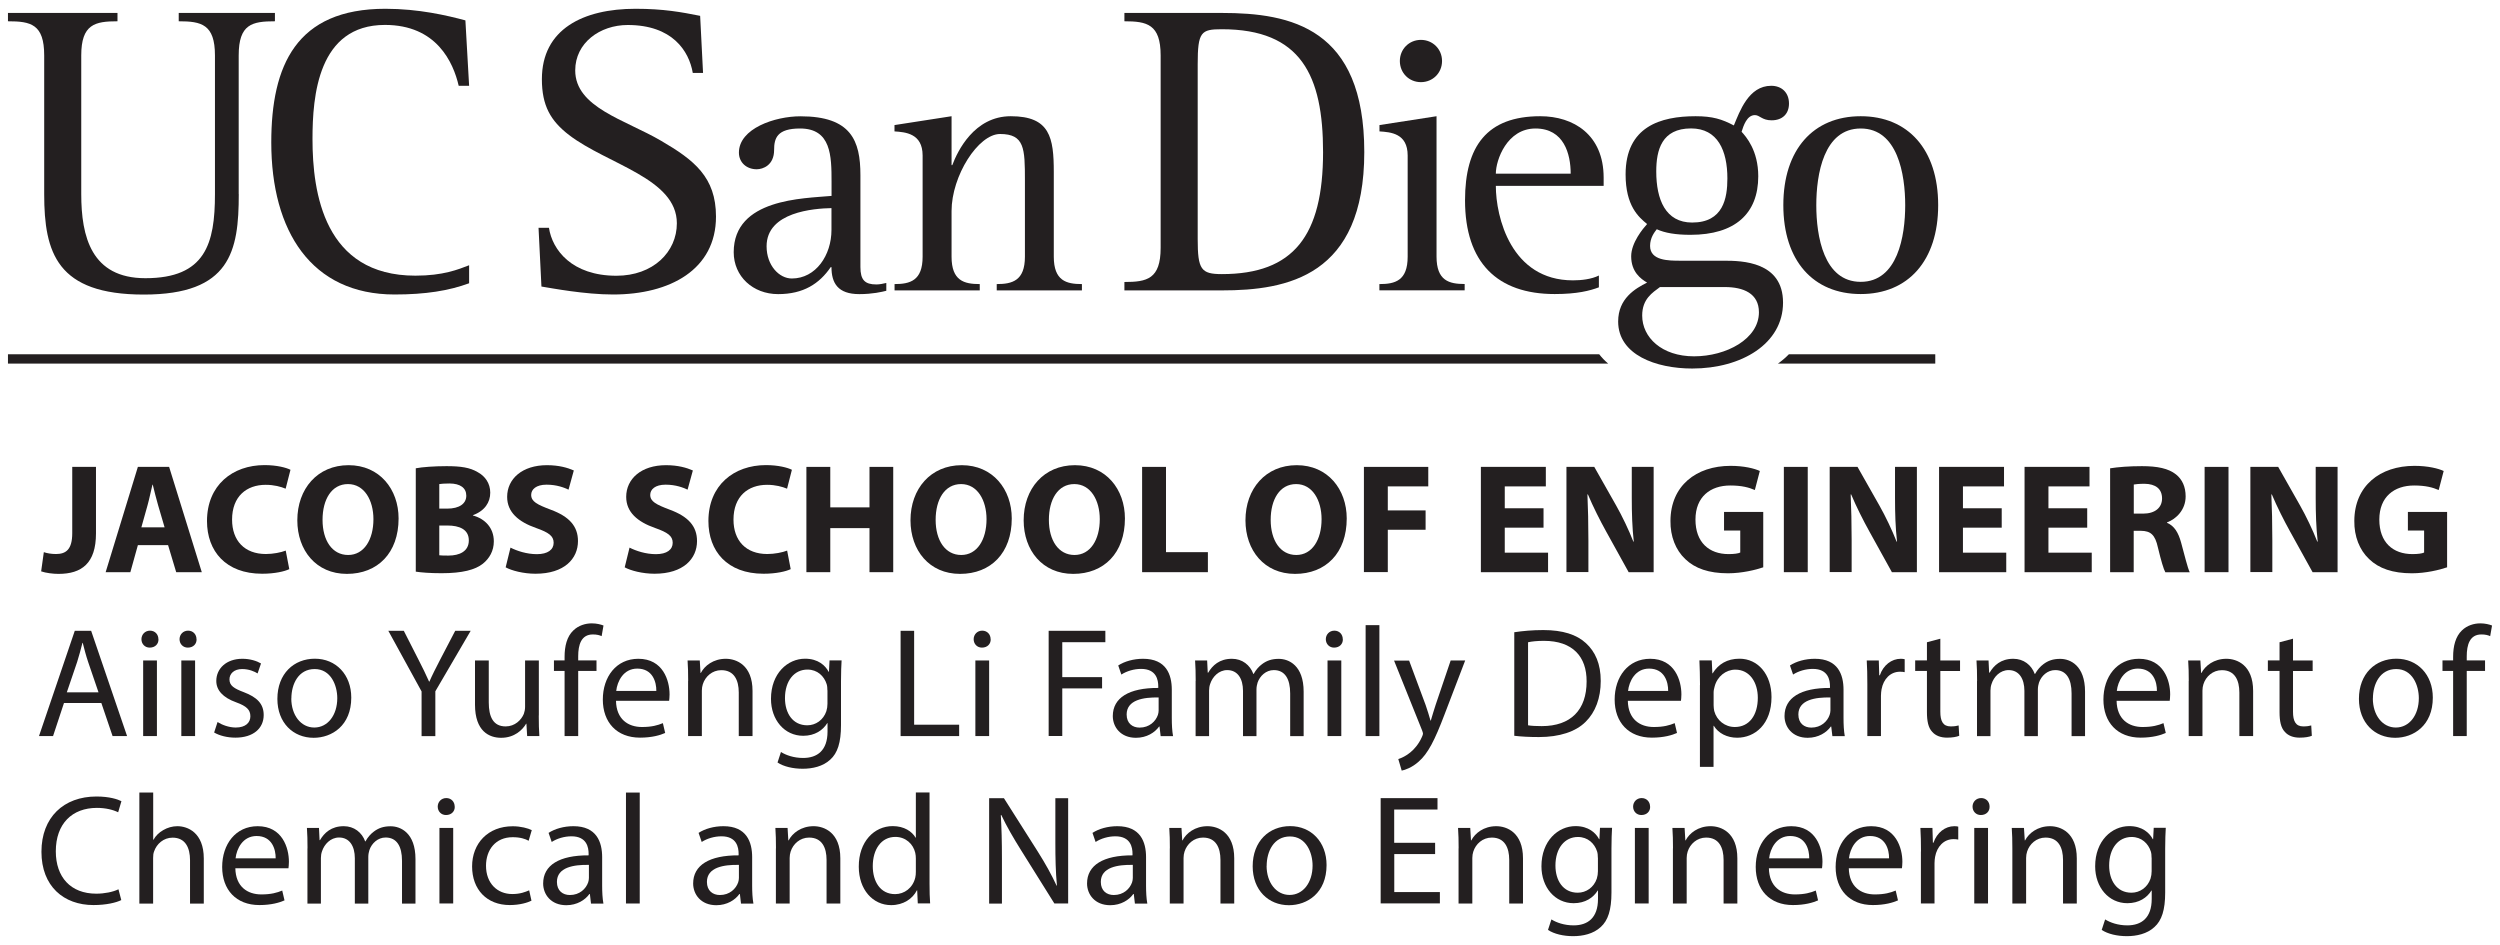<?xml version="1.0" encoding="UTF-8"?>
<svg id="Layer_1" data-name="Layer 1" xmlns="http://www.w3.org/2000/svg" viewBox="0 0 336 127">
  <g>
    <g>
      <path d="M32.09,26.1c0,7.67-1.12,13.49-12.77,13.49s-13.38-5.6-13.38-13.49V7.45c0-4.2-1.79-4.59-4.87-4.59v-1.12h14.72v1.12c-3.02,0-4.87.39-4.87,4.59v18.64c0,5.71,1.35,11.3,8.62,11.3,8.07,0,9.35-4.64,9.35-11.3V7.45c0-4.2-1.84-4.59-4.87-4.59v-1.12h12.93v1.12c-3.08,0-4.87.39-4.87,4.59v18.64Z" fill="#231f20" stroke-width="0"/>
      <path d="M63.05,38.07c-2.74,1.01-5.88,1.51-10.02,1.51-11.19,0-16.57-8.51-16.57-20.43,0-10.36,3.35-17.97,15.34-17.97,4.48,0,8.29.9,10.75,1.56l.5,8.79h-1.4c-.73-3.14-2.96-8.18-9.91-8.18-9.01,0-9.74,9.57-9.74,15.34,0,7.22,1.57,18.36,13.83,18.36,3.75,0,5.77-.84,7.22-1.4v2.41Z" fill="#231f20" stroke-width="0"/>
      <path d="M93.11,9.8c-.51-2.96-2.75-6.44-8.74-6.44-3.75,0-7.06,2.41-7.06,6.1,0,4.98,6.67,6.61,11.54,9.46,4.42,2.58,7.38,4.87,7.38,10.19,0,7.11-6.16,10.47-13.83,10.47-3.81,0-8.22-.84-9.63-1.07l-.39-7.89h1.4c.45,2.97,3.08,6.44,9.07,6.44,4.93,0,8.12-3.19,8.12-7.05,0-6.04-9.29-7.89-14.5-11.87-2.46-1.9-3.64-3.92-3.64-7.5,0-6.72,5.54-9.46,12.59-9.46,3.76,0,6.16.45,8.68.95l.39,7.67h-1.4Z" fill="#231f20" stroke-width="0"/>
      <path d="M119.12,39.08c-.6.15-1.84.45-3.63.45-2.89,0-3.74-1.49-3.74-3.63h-.1c-1.53,2.24-3.68,3.63-7.07,3.63s-5.97-2.39-5.97-5.63c0-7.22,9.36-7.22,13.15-7.57v-1.89c0-3.49-.05-7.17-4.23-7.17-3.09,0-3.49,1.3-3.49,2.89,0,2.04-1.49,2.59-2.34,2.59-1.35,0-2.39-.9-2.39-2.24,0-3.24,4.83-4.88,8.27-4.88,6.82,0,8.06,3.28,8.06,7.91v12.35c0,1.74.6,2.34,2.14,2.34.45,0,.9-.1,1.34-.2v1.04ZM111.75,27.97c-2.34.05-8.72.5-8.72,5.13,0,2.59,1.7,4.33,3.39,4.33,3.24,0,5.33-3.14,5.33-6.52v-2.94Z" fill="#231f20" stroke-width="0"/>
      <path d="M120.22,38.18c2.09,0,3.78-.45,3.78-3.68v-13.6c0-2.99-2.34-3.14-3.78-3.24v-.85l7.67-1.19v6.57h.1c.69-1.84,2.93-6.57,7.86-6.57,5.28,0,5.78,2.88,5.78,7.52v11.36c0,3.24,1.69,3.68,3.78,3.68v.85h-11.45v-.85c2.09,0,3.79-.45,3.79-3.68v-10.26c0-4.28-.05-6.23-3.34-6.23-2.93,0-6.52,5.62-6.52,10.36v6.13c0,3.24,1.69,3.68,3.79,3.68v.85h-11.45v-.85Z" fill="#231f20" stroke-width="0"/>
      <path d="M151.12,37.9c3.03,0,4.87-.39,4.87-4.59V7.45c0-4.2-1.85-4.59-4.87-4.59v-1.12h13.1c9.29,0,19.14,2.02,19.14,18.7s-10.35,18.59-19.14,18.59h-13.1v-1.12ZM160.97,32.14c0,4.08.45,4.7,3.25,4.7,9.63,0,13.6-5.15,13.6-16.4,0-10.3-2.96-16.51-13.6-16.51-2.8,0-3.25.34-3.25,4.7v23.51Z" fill="#231f20" stroke-width="0"/>
      <path d="M185.4,38.18c2.1,0,3.79-.45,3.79-3.68v-13.6c0-2.99-2.29-3.14-3.79-3.24v-.85l7.67-1.19v18.87c0,3.24,1.69,3.68,3.78,3.68v.85h-11.46v-.85ZM188.14,8.2c0-1.59,1.24-2.84,2.83-2.84s2.84,1.24,2.84,2.84-1.24,2.84-2.84,2.84-2.83-1.24-2.83-2.84Z" fill="#231f20" stroke-width="0"/>
      <path d="M214.88,38.62c-1.2.45-2.89.9-5.93.9-7.72,0-12.05-4.23-12.05-12.6,0-7.27,2.94-11.3,10.11-11.3,4.48,0,8.52,2.49,8.52,8.26v1.1h-14.49c0,4.18,2.04,12.7,10.36,12.7,1.14,0,2.49-.15,3.49-.65v1.59ZM211.1,23.34c0-2.64-.9-6.07-4.73-6.07s-5.33,4.23-5.33,6.07h10.06Z" fill="#231f20" stroke-width="0"/>
      <path d="M231.72,35.04c2.38,0,7.92.1,7.92,5.63s-5.58,8.86-12.2,8.86c-4.88,0-9.96-1.84-9.96-6.32,0-3.09,2.29-4.43,3.89-5.23-.85-.49-2.14-1.44-2.14-3.53,0-1.84,1.59-3.73,2.14-4.34-1.15-.94-2.89-2.44-2.89-6.67,0-6.42,4.68-7.82,9.41-7.82,2.29,0,3.54.4,5.14,1.24.79-1.89,1.98-5.33,5.02-5.33,1.4,0,2.39.9,2.39,2.39,0,1.35-.85,2.25-2.34,2.25-1.29,0-1.59-.7-2.24-.7-1.09,0-1.54,1.45-1.79,2.24.59.65,2.24,2.49,2.24,5.98,0,5.03-3.13,7.87-9.11,7.87-1.99,0-3.44-.25-4.53-.75-.31.4-.9,1.14-.9,2.24,0,1.99,2.49,1.99,4.08,1.99h5.88ZM223.1,38.58c-1,.75-2.39,1.59-2.39,3.83,0,2.94,2.63,5.48,6.97,5.48s8.72-2.34,8.72-5.92c0-2.54-2.09-3.39-4.58-3.39h-8.71ZM227.43,29.91c4.18,0,4.73-3.28,4.73-5.93,0-3.73-1.29-6.72-4.88-6.72-3.94,0-4.68,2.89-4.68,5.78,0,3.78,1.24,6.87,4.83,6.87Z" fill="#231f20" stroke-width="0"/>
      <path d="M239.68,27.57c0-7.47,4.03-11.95,10.4-11.95s10.41,4.48,10.41,11.95-4.03,11.95-10.41,11.95-10.4-4.48-10.4-11.95ZM250.08,37.88c4.98,0,5.98-6.17,5.98-10.3s-1-10.31-5.98-10.31-5.97,6.17-5.97,10.31.99,10.3,5.97,10.3Z" fill="#231f20" stroke-width="0"/>
      <g id="line">
        <path d="M214.93,47.61H1.07v1.26h215.07c-.46-.39-.86-.81-1.21-1.26Z" fill="#231f20" stroke-width="0"/>
        <path d="M260.1,47.61h-19.67c-.45.46-.94.88-1.48,1.26h21.15v-1.26Z" fill="#231f20" stroke-width="0"/>
      </g>
    </g>
    <g>
      <path d="M8.6,94.48l-1.47,4.45h-1.89l4.81-14.15h2.2l4.83,14.15h-1.95l-1.51-4.45h-5.02ZM13.24,93.05l-1.39-4.07c-.31-.92-.52-1.76-.73-2.58h-.04c-.21.84-.44,1.7-.71,2.56l-1.39,4.09h4.26Z" fill="#231f20" stroke-width="0"/>
      <path d="M21.3,85.91c.02.63-.44,1.13-1.18,1.13-.65,0-1.11-.5-1.11-1.13s.48-1.15,1.15-1.15,1.13.5,1.13,1.15ZM19.24,98.93v-10.16h1.85v10.16h-1.85Z" fill="#231f20" stroke-width="0"/>
      <path d="M26.42,85.91c.02.63-.44,1.13-1.18,1.13-.65,0-1.11-.5-1.11-1.13s.48-1.15,1.15-1.15,1.13.5,1.13,1.15ZM24.37,98.93v-10.16h1.85v10.16h-1.85Z" fill="#231f20" stroke-width="0"/>
      <path d="M29.24,97.04c.55.36,1.51.74,2.44.74,1.34,0,1.97-.67,1.97-1.51,0-.88-.52-1.37-1.89-1.87-1.83-.65-2.69-1.66-2.69-2.88,0-1.64,1.32-2.98,3.51-2.98,1.03,0,1.93.29,2.5.63l-.46,1.34c-.4-.25-1.13-.59-2.08-.59-1.09,0-1.7.63-1.7,1.39,0,.84.61,1.22,1.93,1.72,1.76.67,2.67,1.55,2.67,3.07,0,1.78-1.39,3.04-3.8,3.04-1.11,0-2.14-.27-2.86-.69l.46-1.41Z" fill="#231f20" stroke-width="0"/>
      <path d="M47.21,93.76c0,3.76-2.6,5.4-5.06,5.4-2.75,0-4.87-2.02-4.87-5.23,0-3.4,2.23-5.4,5.04-5.4s4.89,2.12,4.89,5.23ZM39.15,93.87c0,2.23,1.28,3.91,3.09,3.91s3.09-1.66,3.09-3.95c0-1.72-.86-3.91-3.04-3.91s-3.13,2.02-3.13,3.95Z" fill="#231f20" stroke-width="0"/>
      <path d="M56.66,98.93v-6l-4.47-8.15h2.08l1.99,3.91c.55,1.07.97,1.93,1.41,2.92h.04c.4-.92.88-1.85,1.43-2.92l2.04-3.91h2.08l-4.75,8.13v6.03h-1.85Z" fill="#231f20" stroke-width="0"/>
      <path d="M72.41,96.16c0,1.05.02,1.97.08,2.77h-1.64l-.1-1.66h-.04c-.48.82-1.55,1.89-3.36,1.89-1.6,0-3.51-.88-3.51-4.45v-5.94h1.85v5.63c0,1.93.59,3.23,2.27,3.23,1.24,0,2.1-.86,2.44-1.68.1-.27.17-.61.17-.94v-6.24h1.85v7.39Z" fill="#231f20" stroke-width="0"/>
      <path d="M75.88,98.93v-8.76h-1.43v-1.41h1.43v-.48c0-1.43.31-2.73,1.18-3.55.69-.67,1.62-.95,2.48-.95.65,0,1.22.15,1.57.29l-.25,1.43c-.27-.13-.65-.23-1.18-.23-1.57,0-1.97,1.39-1.97,2.94v.55h2.46v1.41h-2.46v8.76h-1.83Z" fill="#231f20" stroke-width="0"/>
      <path d="M82.79,94.18c.04,2.5,1.64,3.53,3.49,3.53,1.32,0,2.12-.23,2.81-.52l.31,1.32c-.65.29-1.76.63-3.38.63-3.13,0-5-2.06-5-5.12s1.81-5.48,4.77-5.48c3.32,0,4.2,2.92,4.2,4.79,0,.38-.04.67-.06.86h-7.14ZM88.21,92.86c.02-1.18-.48-3-2.56-3-1.87,0-2.69,1.72-2.83,3h5.4Z" fill="#231f20" stroke-width="0"/>
      <path d="M92.49,91.52c0-1.05-.02-1.91-.08-2.75h1.64l.1,1.68h.04c.5-.97,1.68-1.91,3.36-1.91,1.41,0,3.59.84,3.59,4.32v6.07h-1.85v-5.86c0-1.64-.61-3-2.35-3-1.22,0-2.16.86-2.48,1.89-.08.23-.13.55-.13.86v6.11h-1.85v-7.41Z" fill="#231f20" stroke-width="0"/>
      <path d="M113.11,88.77c-.04.73-.08,1.55-.08,2.79v5.9c0,2.33-.46,3.76-1.45,4.64-.99.92-2.41,1.22-3.7,1.22s-2.56-.29-3.38-.84l.46-1.41c.67.42,1.72.8,2.98.8,1.89,0,3.28-.99,3.28-3.55v-1.13h-.04c-.57.94-1.66,1.7-3.23,1.7-2.52,0-4.33-2.14-4.33-4.96,0-3.44,2.25-5.4,4.58-5.4,1.76,0,2.73.92,3.17,1.76h.04l.08-1.53h1.62ZM111.2,92.78c0-.31-.02-.59-.1-.84-.34-1.07-1.24-1.95-2.58-1.95-1.76,0-3.02,1.49-3.02,3.84,0,1.99,1.01,3.65,3,3.65,1.13,0,2.16-.71,2.56-1.89.1-.32.15-.67.15-.99v-1.83Z" fill="#231f20" stroke-width="0"/>
      <path d="M121.03,84.78h1.83v12.62h6.05v1.53h-7.87v-14.15Z" fill="#231f20" stroke-width="0"/>
      <path d="M133.15,85.91c.02.63-.44,1.13-1.18,1.13-.65,0-1.11-.5-1.11-1.13s.48-1.15,1.15-1.15,1.13.5,1.13,1.15ZM131.09,98.93v-10.16h1.85v10.16h-1.85Z" fill="#231f20" stroke-width="0"/>
      <path d="M140.94,84.78h7.62v1.53h-5.79v4.7h5.35v1.51h-5.35v6.4h-1.83v-14.15Z" fill="#231f20" stroke-width="0"/>
      <path d="M155.99,98.93l-.15-1.28h-.06c-.57.8-1.66,1.51-3.11,1.51-2.06,0-3.11-1.45-3.11-2.92,0-2.46,2.18-3.8,6.11-3.78v-.21c0-.84-.23-2.35-2.31-2.35-.94,0-1.93.29-2.65.76l-.42-1.22c.84-.55,2.06-.9,3.34-.9,3.11,0,3.86,2.12,3.86,4.16v3.8c0,.88.04,1.74.17,2.44h-1.68ZM155.72,93.74c-2.02-.04-4.3.31-4.3,2.29,0,1.2.8,1.76,1.74,1.76,1.32,0,2.16-.84,2.46-1.7.06-.19.1-.4.1-.59v-1.76Z" fill="#231f20" stroke-width="0"/>
      <path d="M160.7,91.52c0-1.05-.02-1.91-.08-2.75h1.62l.08,1.64h.06c.57-.97,1.51-1.87,3.19-1.87,1.39,0,2.44.84,2.88,2.04h.04c.31-.57.71-1.01,1.13-1.32.61-.46,1.28-.71,2.25-.71,1.34,0,3.34.88,3.34,4.41v5.98h-1.81v-5.75c0-1.95-.71-3.13-2.2-3.13-1.05,0-1.87.78-2.18,1.68-.08.25-.15.59-.15.92v6.28h-1.81v-6.09c0-1.62-.71-2.79-2.12-2.79-1.15,0-1.99.92-2.29,1.85-.1.27-.15.59-.15.9v6.13h-1.81v-7.41Z" fill="#231f20" stroke-width="0"/>
      <path d="M180.48,85.91c.02.63-.44,1.13-1.18,1.13-.65,0-1.11-.5-1.11-1.13s.48-1.15,1.15-1.15,1.13.5,1.13,1.15ZM178.42,98.93v-10.16h1.85v10.16h-1.85Z" fill="#231f20" stroke-width="0"/>
      <path d="M183.54,84.02h1.85v14.91h-1.85v-14.91Z" fill="#231f20" stroke-width="0"/>
      <path d="M189.38,88.77l2.23,6c.23.67.48,1.47.65,2.08h.04c.19-.61.4-1.39.65-2.12l2.02-5.96h1.95l-2.77,7.24c-1.32,3.48-2.23,5.27-3.49,6.36-.9.8-1.81,1.11-2.27,1.2l-.46-1.55c.46-.15,1.07-.44,1.62-.9.5-.4,1.13-1.11,1.55-2.06.08-.19.15-.34.15-.44s-.04-.25-.13-.48l-3.76-9.36h2.02Z" fill="#231f20" stroke-width="0"/>
      <path d="M203.54,84.97c1.11-.17,2.44-.29,3.88-.29,2.62,0,4.49.61,5.73,1.76,1.26,1.15,1.99,2.79,1.99,5.08s-.71,4.2-2.04,5.5c-1.32,1.32-3.51,2.04-6.26,2.04-1.3,0-2.39-.06-3.32-.17v-13.92ZM205.36,97.48c.46.08,1.13.11,1.85.11,3.91,0,6.03-2.18,6.03-6,.02-3.34-1.87-5.46-5.73-5.46-.94,0-1.66.08-2.14.19v11.17Z" fill="#231f20" stroke-width="0"/>
      <path d="M218.78,94.18c.04,2.5,1.64,3.53,3.49,3.53,1.32,0,2.12-.23,2.81-.52l.31,1.32c-.65.29-1.76.63-3.38.63-3.13,0-5-2.06-5-5.12s1.81-5.48,4.77-5.48c3.32,0,4.2,2.92,4.2,4.79,0,.38-.04.67-.06.86h-7.14ZM224.2,92.86c.02-1.18-.48-3-2.56-3-1.87,0-2.69,1.72-2.83,3h5.4Z" fill="#231f20" stroke-width="0"/>
      <path d="M228.48,92.08c0-1.3-.04-2.35-.08-3.32h1.66l.08,1.74h.04c.76-1.24,1.95-1.97,3.61-1.97,2.46,0,4.3,2.08,4.3,5.16,0,3.65-2.23,5.46-4.62,5.46-1.34,0-2.52-.59-3.13-1.6h-.04v5.52h-1.83v-11ZM230.31,94.79c0,.27.04.53.08.76.34,1.28,1.45,2.16,2.77,2.16,1.95,0,3.09-1.6,3.09-3.93,0-2.04-1.07-3.78-3.02-3.78-1.26,0-2.44.9-2.79,2.29-.06.23-.13.5-.13.76v1.74Z" fill="#231f20" stroke-width="0"/>
      <path d="M246.27,98.93l-.15-1.28h-.06c-.57.8-1.66,1.51-3.11,1.51-2.06,0-3.11-1.45-3.11-2.92,0-2.46,2.18-3.8,6.11-3.78v-.21c0-.84-.23-2.35-2.31-2.35-.95,0-1.93.29-2.65.76l-.42-1.22c.84-.55,2.06-.9,3.34-.9,3.11,0,3.86,2.12,3.86,4.16v3.8c0,.88.04,1.74.17,2.44h-1.68ZM246,93.74c-2.02-.04-4.3.31-4.3,2.29,0,1.2.8,1.76,1.74,1.76,1.32,0,2.16-.84,2.46-1.7.06-.19.11-.4.11-.59v-1.76Z" fill="#231f20" stroke-width="0"/>
      <path d="M250.97,91.94c0-1.2-.02-2.22-.08-3.17h1.62l.06,1.99h.08c.46-1.36,1.58-2.22,2.81-2.22.21,0,.36.02.53.06v1.74c-.19-.04-.38-.06-.63-.06-1.3,0-2.23.99-2.48,2.37-.04.25-.08.54-.08.86v5.42h-1.83v-6.99Z" fill="#231f20" stroke-width="0"/>
      <path d="M260.78,85.85v2.92h2.65v1.41h-2.65v5.48c0,1.26.36,1.97,1.39,1.97.48,0,.84-.06,1.07-.13l.08,1.39c-.36.15-.92.25-1.64.25-.86,0-1.55-.27-1.99-.78-.53-.55-.71-1.45-.71-2.65v-5.54h-1.58v-1.41h1.58v-2.44l1.81-.48Z" fill="#231f20" stroke-width="0"/>
      <path d="M265.72,91.52c0-1.05-.02-1.91-.08-2.75h1.62l.08,1.64h.06c.57-.97,1.51-1.87,3.19-1.87,1.39,0,2.44.84,2.88,2.04h.04c.32-.57.71-1.01,1.13-1.32.61-.46,1.28-.71,2.25-.71,1.34,0,3.34.88,3.34,4.41v5.98h-1.81v-5.75c0-1.95-.71-3.13-2.2-3.13-1.05,0-1.87.78-2.18,1.68-.08.25-.15.59-.15.92v6.28h-1.81v-6.09c0-1.62-.71-2.79-2.12-2.79-1.16,0-2,.92-2.29,1.85-.1.27-.15.59-.15.9v6.13h-1.81v-7.41Z" fill="#231f20" stroke-width="0"/>
      <path d="M284.47,94.18c.04,2.5,1.64,3.53,3.49,3.53,1.32,0,2.12-.23,2.81-.52l.31,1.32c-.65.29-1.76.63-3.38.63-3.13,0-5-2.06-5-5.12s1.81-5.48,4.77-5.48c3.32,0,4.2,2.92,4.2,4.79,0,.38-.04.67-.06.86h-7.14ZM289.89,92.86c.02-1.18-.48-3-2.56-3-1.87,0-2.69,1.72-2.83,3h5.4Z" fill="#231f20" stroke-width="0"/>
      <path d="M294.17,91.52c0-1.05-.02-1.91-.08-2.75h1.64l.1,1.68h.04c.5-.97,1.68-1.91,3.36-1.91,1.41,0,3.59.84,3.59,4.32v6.07h-1.85v-5.86c0-1.64-.61-3-2.35-3-1.22,0-2.16.86-2.48,1.89-.08.23-.13.55-.13.86v6.11h-1.85v-7.41Z" fill="#231f20" stroke-width="0"/>
      <path d="M308.18,85.85v2.92h2.64v1.41h-2.64v5.48c0,1.26.36,1.97,1.38,1.97.48,0,.84-.06,1.07-.13l.08,1.39c-.36.15-.92.25-1.64.25-.86,0-1.55-.27-1.99-.78-.53-.55-.71-1.45-.71-2.65v-5.54h-1.57v-1.41h1.57v-2.44l1.81-.48Z" fill="#231f20" stroke-width="0"/>
      <path d="M326.97,93.76c0,3.76-2.6,5.4-5.06,5.4-2.75,0-4.87-2.02-4.87-5.23,0-3.4,2.23-5.4,5.04-5.4s4.89,2.12,4.89,5.23ZM318.91,93.87c0,2.23,1.28,3.91,3.09,3.91s3.09-1.66,3.09-3.95c0-1.72-.86-3.91-3.04-3.91s-3.13,2.02-3.13,3.95Z" fill="#231f20" stroke-width="0"/>
      <path d="M329.7,98.93v-8.76h-1.43v-1.41h1.43v-.48c0-1.43.32-2.73,1.18-3.55.69-.67,1.62-.95,2.48-.95.65,0,1.22.15,1.57.29l-.25,1.43c-.27-.13-.65-.23-1.18-.23-1.57,0-1.97,1.39-1.97,2.94v.55h2.46v1.41h-2.46v8.76h-1.83Z" fill="#231f20" stroke-width="0"/>
      <path d="M16.3,120.97c-.67.34-2.02.67-3.74.67-3.99,0-6.99-2.52-6.99-7.16s3-7.43,7.39-7.43c1.76,0,2.88.38,3.36.63l-.44,1.49c-.69-.34-1.68-.59-2.86-.59-3.32,0-5.52,2.12-5.52,5.84,0,3.46,1.99,5.69,5.44,5.69,1.11,0,2.25-.23,2.98-.59l.38,1.45Z" fill="#231f20" stroke-width="0"/>
      <path d="M18.74,106.52h1.85v6.34h.04c.29-.53.76-.99,1.32-1.3.55-.32,1.2-.52,1.89-.52,1.36,0,3.55.84,3.55,4.35v6.05h-1.85v-5.84c0-1.64-.61-3.02-2.35-3.02-1.2,0-2.14.84-2.48,1.85-.1.25-.13.52-.13.88v6.13h-1.85v-14.91Z" fill="#231f20" stroke-width="0"/>
      <path d="M31.63,116.68c.04,2.5,1.64,3.53,3.49,3.53,1.32,0,2.12-.23,2.81-.52l.31,1.32c-.65.29-1.76.63-3.38.63-3.13,0-5-2.06-5-5.12s1.81-5.48,4.77-5.48c3.32,0,4.2,2.92,4.2,4.79,0,.38-.04.67-.06.86h-7.14ZM37.05,115.36c.02-1.18-.48-3-2.56-3-1.87,0-2.69,1.72-2.83,3h5.4Z" fill="#231f20" stroke-width="0"/>
      <path d="M41.33,114.02c0-1.05-.02-1.91-.08-2.75h1.62l.08,1.64h.06c.57-.97,1.51-1.87,3.19-1.87,1.39,0,2.44.84,2.88,2.04h.04c.31-.57.71-1.01,1.13-1.32.61-.46,1.28-.71,2.25-.71,1.34,0,3.34.88,3.34,4.41v5.98h-1.81v-5.75c0-1.95-.71-3.13-2.2-3.13-1.05,0-1.87.78-2.18,1.68-.08.25-.15.59-.15.92v6.28h-1.81v-6.09c0-1.62-.71-2.79-2.12-2.79-1.15,0-1.99.92-2.29,1.85-.1.27-.15.59-.15.9v6.13h-1.81v-7.41Z" fill="#231f20" stroke-width="0"/>
      <path d="M61.12,108.41c.02.63-.44,1.13-1.18,1.13-.65,0-1.11-.5-1.11-1.13s.48-1.15,1.15-1.15,1.13.5,1.13,1.15ZM59.06,121.43v-10.16h1.85v10.16h-1.85Z" fill="#231f20" stroke-width="0"/>
      <path d="M71.43,121.05c-.48.25-1.55.59-2.92.59-3.07,0-5.06-2.08-5.06-5.19s2.14-5.4,5.46-5.4c1.09,0,2.06.27,2.56.52l-.42,1.43c-.44-.25-1.13-.48-2.14-.48-2.33,0-3.59,1.72-3.59,3.84,0,2.35,1.51,3.8,3.53,3.8,1.05,0,1.74-.27,2.27-.5l.31,1.39Z" fill="#231f20" stroke-width="0"/>
      <path d="M79.43,121.43l-.15-1.28h-.06c-.57.8-1.66,1.51-3.11,1.51-2.06,0-3.11-1.45-3.11-2.92,0-2.46,2.18-3.8,6.11-3.78v-.21c0-.84-.23-2.35-2.31-2.35-.94,0-1.93.29-2.65.76l-.42-1.22c.84-.55,2.06-.9,3.34-.9,3.11,0,3.86,2.12,3.86,4.16v3.8c0,.88.04,1.74.17,2.44h-1.68ZM79.15,116.24c-2.02-.04-4.3.31-4.3,2.29,0,1.2.8,1.76,1.74,1.76,1.32,0,2.16-.84,2.46-1.7.06-.19.1-.4.1-.59v-1.76Z" fill="#231f20" stroke-width="0"/>
      <path d="M84.13,106.52h1.85v14.91h-1.85v-14.91Z" fill="#231f20" stroke-width="0"/>
      <path d="M99.59,121.43l-.15-1.28h-.06c-.57.8-1.66,1.51-3.11,1.51-2.06,0-3.11-1.45-3.11-2.92,0-2.46,2.18-3.8,6.11-3.78v-.21c0-.84-.23-2.35-2.31-2.35-.94,0-1.93.29-2.65.76l-.42-1.22c.84-.55,2.06-.9,3.34-.9,3.11,0,3.86,2.12,3.86,4.16v3.8c0,.88.04,1.74.17,2.44h-1.68ZM99.31,116.24c-2.02-.04-4.3.31-4.3,2.29,0,1.2.8,1.76,1.74,1.76,1.32,0,2.16-.84,2.46-1.7.06-.19.1-.4.1-.59v-1.76Z" fill="#231f20" stroke-width="0"/>
      <path d="M104.29,114.02c0-1.05-.02-1.91-.08-2.75h1.64l.1,1.68h.04c.5-.97,1.68-1.91,3.36-1.91,1.41,0,3.59.84,3.59,4.32v6.07h-1.85v-5.86c0-1.64-.61-3-2.35-3-1.22,0-2.16.86-2.48,1.89-.08.23-.13.55-.13.86v6.11h-1.85v-7.41Z" fill="#231f20" stroke-width="0"/>
      <path d="M124.93,106.52v12.28c0,.9.02,1.93.08,2.62h-1.66l-.08-1.76h-.04c-.57,1.13-1.81,1.99-3.46,1.99-2.46,0-4.35-2.08-4.35-5.16-.02-3.38,2.08-5.46,4.56-5.46,1.55,0,2.6.73,3.07,1.55h.04v-6.07h1.85ZM123.09,115.4c0-.23-.02-.55-.08-.78-.27-1.18-1.28-2.14-2.67-2.14-1.91,0-3.04,1.68-3.04,3.93,0,2.06,1.01,3.76,3,3.76,1.24,0,2.37-.82,2.71-2.21.06-.25.08-.5.08-.8v-1.76Z" fill="#231f20" stroke-width="0"/>
      <path d="M132.94,121.43v-14.15h1.99l4.54,7.16c1.05,1.66,1.87,3.15,2.54,4.6l.04-.02c-.17-1.89-.21-3.61-.21-5.82v-5.92h1.72v14.15h-1.85l-4.49-7.18c-.99-1.58-1.93-3.19-2.65-4.72l-.06.02c.1,1.78.15,3.49.15,5.84v6.05h-1.72Z" fill="#231f20" stroke-width="0"/>
      <path d="M152.53,121.43l-.15-1.28h-.06c-.57.8-1.66,1.51-3.11,1.51-2.06,0-3.11-1.45-3.11-2.92,0-2.46,2.18-3.8,6.11-3.78v-.21c0-.84-.23-2.35-2.31-2.35-.94,0-1.93.29-2.65.76l-.42-1.22c.84-.55,2.06-.9,3.34-.9,3.11,0,3.86,2.12,3.86,4.16v3.8c0,.88.04,1.74.17,2.44h-1.68ZM152.25,116.24c-2.02-.04-4.3.31-4.3,2.29,0,1.2.8,1.76,1.74,1.76,1.32,0,2.16-.84,2.46-1.7.06-.19.1-.4.1-.59v-1.76Z" fill="#231f20" stroke-width="0"/>
      <path d="M157.23,114.02c0-1.05-.02-1.91-.08-2.75h1.64l.1,1.68h.04c.5-.97,1.68-1.91,3.36-1.91,1.41,0,3.59.84,3.59,4.32v6.07h-1.85v-5.86c0-1.64-.61-3-2.35-3-1.22,0-2.16.86-2.48,1.89-.08.23-.13.55-.13.86v6.11h-1.85v-7.41Z" fill="#231f20" stroke-width="0"/>
      <path d="M178.29,116.26c0,3.76-2.6,5.4-5.06,5.4-2.75,0-4.87-2.02-4.87-5.23,0-3.4,2.23-5.4,5.04-5.4s4.89,2.12,4.89,5.23ZM170.23,116.37c0,2.23,1.28,3.91,3.09,3.91s3.09-1.66,3.09-3.95c0-1.72-.86-3.91-3.04-3.91s-3.13,2.02-3.13,3.95Z" fill="#231f20" stroke-width="0"/>
      <path d="M192.89,114.79h-5.5v5.1h6.13v1.53h-7.96v-14.15h7.64v1.53h-5.82v4.47h5.5v1.51Z" fill="#231f20" stroke-width="0"/>
      <path d="M196.04,114.02c0-1.05-.02-1.91-.08-2.75h1.64l.1,1.68h.04c.5-.97,1.68-1.91,3.36-1.91,1.41,0,3.59.84,3.59,4.32v6.07h-1.85v-5.86c0-1.64-.61-3-2.35-3-1.22,0-2.16.86-2.48,1.89-.08.23-.13.55-.13.86v6.11h-1.85v-7.41Z" fill="#231f20" stroke-width="0"/>
      <path d="M216.66,111.27c-.04.73-.08,1.55-.08,2.79v5.9c0,2.33-.46,3.76-1.45,4.64-.99.92-2.41,1.22-3.7,1.22s-2.56-.29-3.38-.84l.46-1.41c.67.42,1.72.8,2.98.8,1.89,0,3.28-.99,3.28-3.55v-1.13h-.04c-.57.94-1.66,1.7-3.23,1.7-2.52,0-4.33-2.14-4.33-4.96,0-3.44,2.25-5.4,4.58-5.4,1.76,0,2.73.92,3.17,1.76h.04l.08-1.53h1.62ZM214.75,115.28c0-.31-.02-.59-.1-.84-.34-1.07-1.24-1.95-2.58-1.95-1.76,0-3.02,1.49-3.02,3.84,0,1.99,1.01,3.65,3,3.65,1.13,0,2.16-.71,2.56-1.89.1-.32.15-.67.15-.99v-1.83Z" fill="#231f20" stroke-width="0"/>
      <path d="M221.78,108.41c.02.63-.44,1.13-1.18,1.13-.65,0-1.11-.5-1.11-1.13s.48-1.15,1.15-1.15,1.13.5,1.13,1.15ZM219.73,121.43v-10.16h1.85v10.16h-1.85Z" fill="#231f20" stroke-width="0"/>
      <path d="M224.85,114.02c0-1.05-.02-1.91-.08-2.75h1.64l.1,1.68h.04c.5-.97,1.68-1.91,3.36-1.91,1.41,0,3.59.84,3.59,4.32v6.07h-1.85v-5.86c0-1.64-.61-3-2.35-3-1.22,0-2.16.86-2.48,1.89-.08.23-.13.55-.13.86v6.11h-1.85v-7.41Z" fill="#231f20" stroke-width="0"/>
      <path d="M237.74,116.68c.04,2.5,1.64,3.53,3.49,3.53,1.32,0,2.12-.23,2.81-.52l.31,1.32c-.65.29-1.76.63-3.38.63-3.13,0-5-2.06-5-5.12s1.81-5.48,4.77-5.48c3.32,0,4.2,2.92,4.2,4.79,0,.38-.04.67-.06.86h-7.14ZM243.16,115.36c.02-1.18-.48-3-2.56-3-1.87,0-2.69,1.72-2.83,3h5.4Z" fill="#231f20" stroke-width="0"/>
      <path d="M248.48,116.68c.04,2.5,1.64,3.53,3.49,3.53,1.32,0,2.12-.23,2.81-.52l.31,1.32c-.65.29-1.76.63-3.38.63-3.13,0-5-2.06-5-5.12s1.81-5.48,4.77-5.48c3.32,0,4.2,2.92,4.2,4.79,0,.38-.04.67-.06.86h-7.14ZM253.89,115.36c.02-1.18-.48-3-2.56-3-1.87,0-2.69,1.72-2.83,3h5.4Z" fill="#231f20" stroke-width="0"/>
      <path d="M258.18,114.44c0-1.2-.02-2.22-.08-3.17h1.62l.06,1.99h.08c.46-1.36,1.57-2.22,2.81-2.22.21,0,.36.02.52.06v1.74c-.19-.04-.38-.06-.63-.06-1.3,0-2.23.99-2.48,2.37-.04.25-.08.54-.08.86v5.42h-1.83v-6.99Z" fill="#231f20" stroke-width="0"/>
      <path d="M267.4,108.41c.02.63-.44,1.13-1.18,1.13-.65,0-1.11-.5-1.11-1.13s.48-1.15,1.16-1.15,1.13.5,1.13,1.15ZM265.34,121.43v-10.16h1.85v10.16h-1.85Z" fill="#231f20" stroke-width="0"/>
      <path d="M270.46,114.02c0-1.05-.02-1.91-.08-2.75h1.64l.11,1.68h.04c.5-.97,1.68-1.91,3.36-1.91,1.41,0,3.59.84,3.59,4.32v6.07h-1.85v-5.86c0-1.64-.61-3-2.35-3-1.22,0-2.16.86-2.48,1.89-.08.23-.13.55-.13.86v6.11h-1.85v-7.41Z" fill="#231f20" stroke-width="0"/>
      <path d="M291.08,111.27c-.04.73-.08,1.55-.08,2.79v5.9c0,2.33-.46,3.76-1.45,4.64-.99.92-2.41,1.22-3.7,1.22s-2.56-.29-3.38-.84l.46-1.41c.67.42,1.72.8,2.98.8,1.89,0,3.28-.99,3.28-3.55v-1.13h-.04c-.57.94-1.66,1.7-3.23,1.7-2.52,0-4.33-2.14-4.33-4.96,0-3.44,2.25-5.4,4.58-5.4,1.76,0,2.73.92,3.17,1.76h.04l.08-1.53h1.62ZM289.17,115.28c0-.31-.02-.59-.1-.84-.34-1.07-1.24-1.95-2.58-1.95-1.76,0-3.02,1.49-3.02,3.84,0,1.99,1.01,3.65,3,3.65,1.13,0,2.16-.71,2.56-1.89.1-.32.15-.67.15-.99v-1.83Z" fill="#231f20" stroke-width="0"/>
    </g>
  </g>
  <g>
    <path d="M9.71,62.75h3.19v8.94c0,4.03-1.93,5.44-5.04,5.44-.73,0-1.7-.12-2.33-.34l.36-2.58c.44.15,1.01.25,1.64.25,1.34,0,2.18-.61,2.18-2.81v-8.9Z" fill="#231f20" stroke-width="0"/>
    <path d="M18.53,73.27l-1.01,3.63h-3.32l4.33-14.15h4.2l4.39,14.15h-3.44l-1.09-3.63h-4.05ZM22.12,70.87l-.88-3c-.25-.84-.5-1.89-.71-2.73h-.04c-.21.84-.42,1.91-.65,2.73l-.84,3h3.13Z" fill="#231f20" stroke-width="0"/>
    <path d="M38.86,76.5c-.59.29-1.91.61-3.63.61-4.89,0-7.41-3.04-7.41-7.08,0-4.83,3.44-7.52,7.73-7.52,1.66,0,2.92.34,3.49.63l-.65,2.54c-.65-.27-1.55-.52-2.69-.52-2.54,0-4.51,1.53-4.51,4.68,0,2.83,1.68,4.62,4.54,4.62.97,0,2.04-.21,2.67-.46l.48,2.5Z" fill="#231f20" stroke-width="0"/>
    <path d="M53.57,69.68c0,4.64-2.81,7.45-6.95,7.45s-6.66-3.17-6.66-7.2c0-4.24,2.71-7.41,6.89-7.41s6.72,3.25,6.72,7.16ZM43.35,69.87c0,2.77,1.3,4.72,3.44,4.72s3.4-2.06,3.4-4.81c0-2.54-1.22-4.72-3.42-4.72s-3.42,2.06-3.42,4.81Z" fill="#231f20" stroke-width="0"/>
    <path d="M55.87,62.94c.84-.17,2.54-.29,4.14-.29,1.95,0,3.15.19,4.18.8.99.53,1.7,1.49,1.7,2.77s-.73,2.44-2.33,3.02v.04c1.62.44,2.81,1.66,2.81,3.48,0,1.28-.59,2.29-1.47,3-1.03.82-2.75,1.28-5.56,1.28-1.57,0-2.75-.1-3.46-.21v-13.9ZM59.04,68.36h1.05c1.68,0,2.58-.69,2.58-1.74s-.82-1.64-2.27-1.64c-.69,0-1.09.04-1.36.08v3.3ZM59.04,74.63c.31.04.69.04,1.24.04,1.45,0,2.73-.55,2.73-2.04s-1.28-2-2.88-2h-1.09v3.99Z" fill="#231f20" stroke-width="0"/>
    <path d="M68.61,73.6c.86.44,2.18.88,3.55.88,1.47,0,2.25-.61,2.25-1.53s-.67-1.39-2.37-1.99c-2.35-.82-3.88-2.12-3.88-4.18,0-2.42,2.02-4.26,5.35-4.26,1.6,0,2.77.34,3.61.71l-.71,2.58c-.57-.27-1.57-.67-2.96-.67s-2.06.63-2.06,1.37c0,.9.8,1.3,2.62,1.99,2.5.92,3.67,2.23,3.67,4.22,0,2.37-1.83,4.39-5.71,4.39-1.62,0-3.21-.42-4.01-.86l.65-2.65Z" fill="#231f20" stroke-width="0"/>
    <path d="M84.61,73.6c.86.44,2.18.88,3.55.88,1.47,0,2.25-.61,2.25-1.53s-.67-1.39-2.37-1.99c-2.35-.82-3.88-2.12-3.88-4.18,0-2.42,2.02-4.26,5.35-4.26,1.6,0,2.77.34,3.61.71l-.71,2.58c-.57-.27-1.57-.67-2.96-.67s-2.06.63-2.06,1.37c0,.9.8,1.3,2.62,1.99,2.5.92,3.67,2.23,3.67,4.22,0,2.37-1.83,4.39-5.71,4.39-1.62,0-3.21-.42-4.01-.86l.65-2.65Z" fill="#231f20" stroke-width="0"/>
    <path d="M106.25,76.5c-.59.29-1.91.61-3.63.61-4.89,0-7.41-3.04-7.41-7.08,0-4.83,3.44-7.52,7.73-7.52,1.66,0,2.92.34,3.49.63l-.65,2.54c-.65-.27-1.55-.52-2.69-.52-2.54,0-4.51,1.53-4.51,4.68,0,2.83,1.68,4.62,4.54,4.62.97,0,2.04-.21,2.67-.46l.48,2.5Z" fill="#231f20" stroke-width="0"/>
    <path d="M111.59,62.75v5.44h5.27v-5.44h3.19v14.15h-3.19v-5.92h-5.27v5.92h-3.21v-14.15h3.21Z" fill="#231f20" stroke-width="0"/>
    <path d="M135.98,69.68c0,4.64-2.81,7.45-6.95,7.45s-6.66-3.17-6.66-7.2c0-4.24,2.71-7.41,6.89-7.41s6.72,3.25,6.72,7.16ZM125.75,69.87c0,2.77,1.3,4.72,3.44,4.72s3.4-2.06,3.4-4.81c0-2.54-1.22-4.72-3.42-4.72s-3.42,2.06-3.42,4.81Z" fill="#231f20" stroke-width="0"/>
    <path d="M151.19,69.68c0,4.64-2.81,7.45-6.95,7.45s-6.66-3.17-6.66-7.2c0-4.24,2.71-7.41,6.89-7.41s6.72,3.25,6.72,7.16ZM140.97,69.87c0,2.77,1.3,4.72,3.44,4.72s3.4-2.06,3.4-4.81c0-2.54-1.22-4.72-3.42-4.72s-3.42,2.06-3.42,4.81Z" fill="#231f20" stroke-width="0"/>
    <path d="M153.5,62.75h3.21v11.46h5.63v2.69h-8.84v-14.15Z" fill="#231f20" stroke-width="0"/>
    <path d="M181,69.68c0,4.64-2.81,7.45-6.95,7.45s-6.66-3.17-6.66-7.2c0-4.24,2.71-7.41,6.89-7.41s6.72,3.25,6.72,7.16ZM170.78,69.87c0,2.77,1.3,4.72,3.44,4.72s3.4-2.06,3.4-4.81c0-2.54-1.22-4.72-3.42-4.72s-3.42,2.06-3.42,4.81Z" fill="#231f20" stroke-width="0"/>
    <path d="M183.31,62.75h8.65v2.62h-5.44v3.23h5.08v2.6h-5.08v5.69h-3.21v-14.15Z" fill="#231f20" stroke-width="0"/>
    <path d="M207.45,70.92h-5.21v3.36h5.82v2.62h-9.03v-14.15h8.73v2.62h-5.52v2.94h5.21v2.6Z" fill="#231f20" stroke-width="0"/>
    <path d="M210.53,76.9v-14.15h3.74l2.94,5.19c.84,1.49,1.68,3.25,2.31,4.85h.06c-.21-1.87-.27-3.78-.27-5.9v-4.14h2.94v14.15h-3.36l-3.02-5.46c-.84-1.51-1.76-3.34-2.46-5l-.06.02c.08,1.87.13,3.86.13,6.17v4.26h-2.94Z" fill="#231f20" stroke-width="0"/>
    <path d="M236.97,76.25c-.99.34-2.86.8-4.72.8-2.58,0-4.45-.65-5.75-1.91-1.3-1.22-2.02-3.07-1.99-5.14.02-4.7,3.44-7.39,8.08-7.39,1.83,0,3.23.36,3.93.69l-.67,2.56c-.78-.34-1.74-.61-3.3-.61-2.67,0-4.68,1.51-4.68,4.58s1.83,4.64,4.45,4.64c.73,0,1.32-.08,1.57-.21v-2.96h-2.18v-2.5h5.27v7.45Z" fill="#231f20" stroke-width="0"/>
    <path d="M242.96,62.75v14.15h-3.21v-14.15h3.21Z" fill="#231f20" stroke-width="0"/>
    <path d="M245.91,76.9v-14.15h3.74l2.94,5.19c.84,1.49,1.68,3.25,2.31,4.85h.06c-.21-1.87-.27-3.78-.27-5.9v-4.14h2.94v14.15h-3.36l-3.02-5.46c-.84-1.51-1.76-3.34-2.46-5l-.06.02c.08,1.87.13,3.86.13,6.17v4.26h-2.94Z" fill="#231f20" stroke-width="0"/>
    <path d="M269.03,70.92h-5.21v3.36h5.82v2.62h-9.03v-14.15h8.73v2.62h-5.52v2.94h5.21v2.6Z" fill="#231f20" stroke-width="0"/>
    <path d="M280.52,70.92h-5.21v3.36h5.82v2.62h-9.03v-14.15h8.73v2.62h-5.52v2.94h5.21v2.6Z" fill="#231f20" stroke-width="0"/>
    <path d="M283.61,62.94c1.03-.17,2.56-.29,4.26-.29,2.1,0,3.57.31,4.58,1.11.84.67,1.3,1.66,1.3,2.96,0,1.81-1.28,3.04-2.5,3.49v.06c.99.4,1.53,1.34,1.89,2.65.44,1.6.88,3.44,1.16,3.99h-3.28c-.23-.4-.57-1.55-.99-3.3-.38-1.76-.99-2.25-2.29-2.27h-.97v5.56h-3.17v-13.96ZM286.78,69.03h1.26c1.6,0,2.54-.8,2.54-2.04,0-1.3-.88-1.95-2.35-1.97-.78,0-1.22.06-1.45.1v3.91Z" fill="#231f20" stroke-width="0"/>
    <path d="M299.51,62.75v14.15h-3.21v-14.15h3.21Z" fill="#231f20" stroke-width="0"/>
    <path d="M302.45,76.9v-14.15h3.74l2.94,5.19c.84,1.49,1.68,3.25,2.31,4.85h.06c-.21-1.87-.27-3.78-.27-5.9v-4.14h2.94v14.15h-3.36l-3.02-5.46c-.84-1.51-1.76-3.34-2.46-5l-.06.02c.08,1.87.13,3.86.13,6.17v4.26h-2.94Z" fill="#231f20" stroke-width="0"/>
    <path d="M328.88,76.25c-.99.34-2.86.8-4.72.8-2.58,0-4.45-.65-5.75-1.91-1.3-1.22-2.02-3.07-1.99-5.14.02-4.7,3.44-7.39,8.08-7.39,1.83,0,3.23.36,3.93.69l-.67,2.56c-.78-.34-1.74-.61-3.3-.61-2.67,0-4.68,1.51-4.68,4.58s1.83,4.64,4.45,4.64c.73,0,1.32-.08,1.57-.21v-2.96h-2.18v-2.5h5.27v7.45Z" fill="#231f20" stroke-width="0"/>
  </g>
</svg>